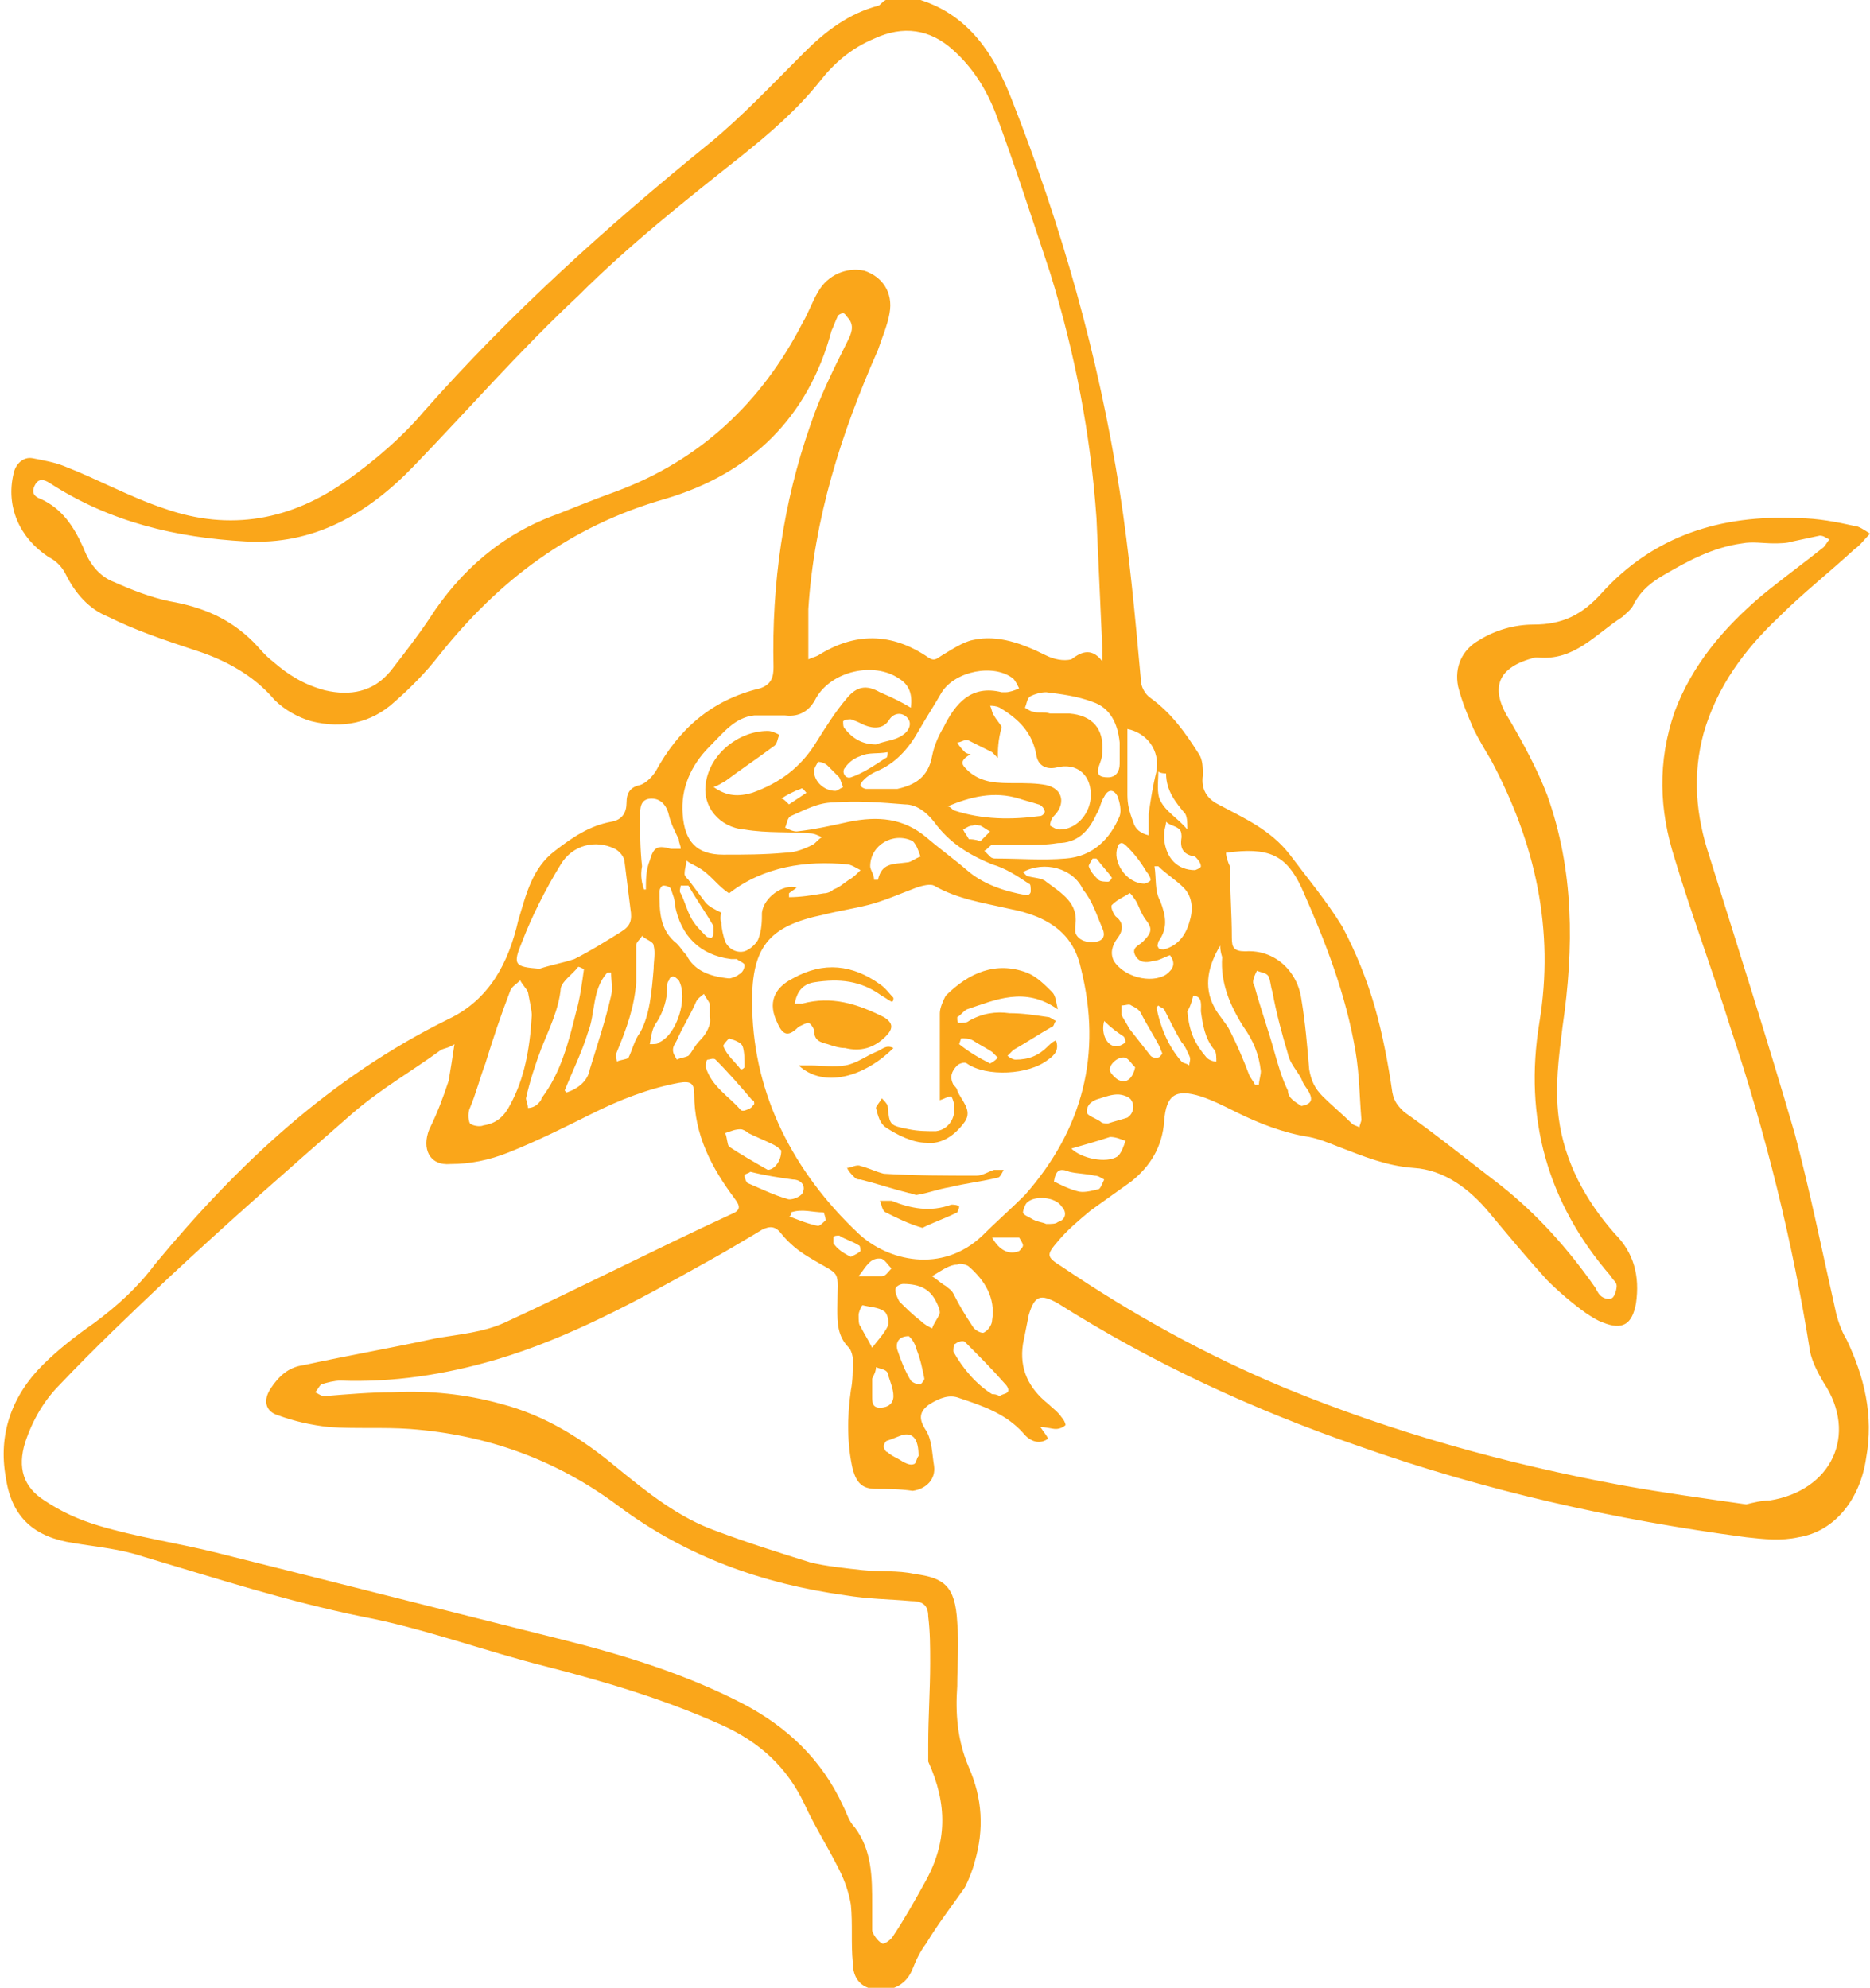 <svg xmlns="http://www.w3.org/2000/svg" xmlns:xlink="http://www.w3.org/1999/xlink" id="Livello_2_00000111879930222632866030000016093381631267243174_" x="0px" y="0px" viewBox="0 0 96.7 102.8" style="enable-background:new 0 0 96.7 102.8;" xml:space="preserve"><style type="text/css">	.st0{fill-rule:evenodd;clip-rule:evenodd;fill:#FAA61A;}</style><g id="Livello_1-2">	<g id="Senza_titolo-1.psd">		<g>			<path class="st0" d="M47.6,0c2.5,0.8,3.8,2.8,4.7,5.1c2.6,6.6,4.5,13.3,5.6,20.3c0.5,3.2,0.8,6.5,1.1,9.8c0,0.3,0.2,0.7,0.5,0.9    c1.1,0.8,1.8,1.8,2.5,2.9c0.2,0.3,0.2,0.7,0.2,1.1c-0.1,0.7,0.2,1.2,0.8,1.5c1.3,0.7,2.7,1.3,3.7,2.6c0.9,1.2,1.9,2.4,2.7,3.7    c0.7,1.3,1.3,2.8,1.7,4.2s0.7,3,0.9,4.4c0.1,0.5,0.3,0.7,0.6,1c1.7,1.2,3.3,2.5,5,3.8c1.9,1.5,3.5,3.3,4.9,5.3    c0.1,0.2,0.2,0.4,0.4,0.5c0.2,0.1,0.4,0.1,0.5,0c0.1-0.1,0.2-0.4,0.2-0.6s-0.2-0.3-0.3-0.5c-3.3-3.8-4.5-8.2-3.7-13.1    c0.8-4.8-0.2-9.3-2.5-13.6c-0.3-0.5-0.6-1-0.9-1.6c-0.3-0.7-0.6-1.4-0.8-2.2c-0.2-1,0.2-1.9,1.1-2.4c0.8-0.5,1.8-0.8,2.8-0.8    c1.5,0,2.5-0.5,3.5-1.6c2.7-3,6.2-4.1,10.2-3.9c1,0,2,0.2,2.9,0.4c0.2,0,0.5,0.2,0.8,0.4c-0.3,0.3-0.5,0.6-0.8,0.8    c-1.3,1.2-2.7,2.3-3.9,3.5c-1.8,1.7-3.2,3.6-3.9,6c-0.6,2.2-0.4,4.3,0.3,6.4c1.5,4.8,3,9.5,4.4,14.3c0.8,3,1.4,6,2.1,9.1    c0.1,0.5,0.3,1.1,0.6,1.6c0.9,1.9,1.4,3.9,1,6.1c-0.3,2.1-1.6,3.8-3.5,4.1c-0.9,0.2-1.8,0.1-2.7,0c-6.8-0.9-13.5-2.4-20-4.7    c-5.5-1.9-10.7-4.3-15.6-7.4c-0.9-0.5-1.2-0.4-1.5,0.6c-0.1,0.5-0.2,1-0.3,1.5c-0.2,1.3,0.3,2.3,1.3,3.1c0.2,0.2,0.5,0.4,0.7,0.7    c0.1,0.1,0.2,0.3,0.2,0.4c-0.1,0.1-0.3,0.2-0.5,0.2c-0.2,0-0.5-0.1-0.8-0.1c0.2,0.3,0.3,0.4,0.4,0.6c-0.4,0.3-0.9,0.2-1.3-0.3    c-0.9-1-2.1-1.4-3.3-1.8c-0.5-0.2-1,0-1.5,0.3c-0.6,0.4-0.6,0.8-0.2,1.4c0.3,0.5,0.3,1.2,0.4,1.8c0.1,0.7-0.4,1.2-1.1,1.3    C46.5,77,45.9,77,45.3,77c-0.7,0-1-0.3-1.2-1c-0.3-1.3-0.3-2.7-0.1-4.1c0.1-0.5,0.1-1,0.1-1.6c0-0.2-0.1-0.5-0.2-0.6    c-0.6-0.6-0.6-1.3-0.6-2c0-2.2,0.3-1.6-1.5-2.7c-0.5-0.3-1-0.7-1.4-1.2c-0.3-0.4-0.6-0.4-1-0.2c-1,0.6-2,1.2-3.1,1.8    c-3.4,1.9-6.9,3.8-10.6,4.9c-2.7,0.8-5.4,1.2-8.1,1.1c-0.3,0-0.7,0.1-1,0.2c-0.1,0.1-0.2,0.3-0.3,0.4c0.2,0.1,0.3,0.2,0.5,0.2    c1.2-0.1,2.4-0.2,3.5-0.2c1.9-0.1,3.8,0.1,5.6,0.6c2.3,0.6,4.2,1.8,6,3.3c1.6,1.3,3.2,2.6,5.2,3.3c1.6,0.6,3.2,1.1,4.8,1.6    c0.8,0.2,1.8,0.3,2.7,0.4s1.8,0,2.7,0.2c1.5,0.2,2.1,0.6,2.2,2.5c0.1,1.1,0,2.2,0,3.3c-0.1,1.4,0,2.8,0.6,4.2    c0.7,1.6,0.8,3.2,0.3,4.9c-0.1,0.4-0.3,0.9-0.5,1.3c-0.7,1-1.4,1.9-2,2.9c-0.3,0.4-0.5,0.8-0.7,1.3c-0.3,0.8-1,1.2-1.9,1.1    c-0.8-0.1-1.2-0.6-1.2-1.4c-0.1-1,0-2-0.1-3c-0.1-0.6-0.3-1.2-0.6-1.8c-0.6-1.2-1.3-2.3-1.8-3.4c-0.9-1.9-2.3-3.2-4.3-4.1    c-2.9-1.3-5.9-2.2-9-3c-3.2-0.8-6.4-2-9.6-2.6c-3.9-0.8-7.6-2-11.3-3.1c-1.2-0.4-2.4-0.5-3.6-0.7c-2-0.3-3.2-1.3-3.5-3.4    c-0.4-2.2,0.3-4.2,1.9-5.8c0.8-0.8,1.7-1.5,2.7-2.2c1.2-0.9,2.2-1.8,3.1-3c4.3-5.2,9.1-9.7,15.2-12.7c2.1-1,3.1-2.9,3.6-5.1    c0.4-1.3,0.7-2.7,1.9-3.6c0.9-0.7,1.8-1.3,2.9-1.5c0.6-0.1,0.8-0.5,0.8-1c0-0.5,0.2-0.8,0.7-0.9c0.3-0.1,0.6-0.4,0.8-0.7    c1.2-2.2,2.9-3.7,5.4-4.3c0.6-0.2,0.7-0.6,0.7-1.1c-0.1-4.3,0.5-8.5,1.9-12.5c0.5-1.5,1.2-2.9,1.9-4.3c0.2-0.4,0.4-0.8,0.1-1.2    c-0.1-0.1-0.2-0.3-0.3-0.3s-0.3,0.1-0.3,0.2c-0.1,0.2-0.2,0.5-0.3,0.7c-1.2,4.5-4.2,7.4-8.6,8.7c-4.9,1.4-8.6,4.2-11.7,8.1    c-0.7,0.9-1.5,1.7-2.3,2.4c-1.2,1.1-2.7,1.4-4.3,1c-0.7-0.2-1.4-0.6-1.9-1.1c-1.1-1.3-2.6-2.1-4.2-2.6c-1.5-0.5-3-1-4.4-1.7    c-1-0.4-1.7-1.2-2.2-2.2c-0.2-0.4-0.5-0.7-0.9-0.9c-1.5-1-2.2-2.6-1.8-4.3c0.1-0.5,0.5-0.9,1-0.8c0.5,0.1,1.1,0.2,1.6,0.4    c1.8,0.7,3.4,1.6,5.2,2.2c3.4,1.2,6.6,0.6,9.5-1.5c1.4-1,2.8-2.2,3.9-3.5c4.5-5.1,9.5-9.6,14.8-13.9C38.4,6,40,4.3,41.6,2.7    c1.1-1.1,2.3-2,3.8-2.4c0.1,0,0.2-0.2,0.4-0.3L47.6,0L47.6,0z M90.3,77.8C90.3,77.8,90.3,77.7,90.3,77.8c0.4-0.1,0.8-0.2,1.2-0.2    c3.2-0.5,4.6-3.4,2.8-6.1c-0.3-0.5-0.6-1.1-0.7-1.6c-0.9-5.7-2.3-11.3-4.1-16.7c-0.9-2.9-2-5.8-2.9-8.8c-0.8-2.5-0.9-5,0-7.6    c0.9-2.4,2.5-4.3,4.5-6c1.1-0.9,2.2-1.7,3.2-2.5c0.1-0.1,0.2-0.3,0.3-0.4c-0.2-0.1-0.3-0.2-0.5-0.2c-0.5,0.1-0.9,0.2-1.4,0.3    c-0.3,0.1-0.7,0.1-1,0.1c-0.5,0-1.1-0.1-1.6,0c-1.5,0.2-2.8,0.9-4,1.6c-0.7,0.4-1.2,0.8-1.6,1.5c-0.1,0.3-0.4,0.5-0.6,0.7    c-1.4,0.9-2.5,2.3-4.4,2.1c0,0-0.1,0-0.1,0c-2,0.5-2.4,1.6-1.3,3.3c0.7,1.2,1.4,2.5,1.9,3.8c1.4,3.9,1.4,7.9,0.8,12    c-0.2,1.6-0.4,3.1-0.2,4.7c0.3,2.3,1.4,4.3,2.9,6c1,1,1.3,2.2,1.1,3.6c-0.2,1.1-0.7,1.4-1.7,1c-0.3-0.1-0.6-0.3-0.9-0.5    c-0.7-0.5-1.4-1.1-2-1.7c-1-1.1-2-2.3-3-3.5c-1-1.2-2.3-2.2-3.9-2.3c-1.4-0.1-2.6-0.6-3.9-1.1c-0.5-0.2-1-0.4-1.5-0.5    c-1.3-0.2-2.6-0.7-3.8-1.3c-0.6-0.3-1.2-0.6-1.8-0.8c-1.3-0.4-1.8-0.1-1.9,1.3c-0.1,1.3-0.7,2.3-1.7,3.1c-0.7,0.5-1.4,1-2.1,1.5    c-0.6,0.5-1.2,1-1.7,1.6c-0.6,0.7-0.6,0.8,0.2,1.3c3.7,2.5,7.5,4.6,11.6,6.3c5.6,2.3,11.4,3.9,17.3,5    C86,77.2,88.2,77.5,90.3,77.8L90.3,77.8z M23.5,54c-0.3,0.2-0.5,0.2-0.7,0.3c-1.5,1.1-3.1,2-4.6,3.3c-3.2,2.8-6.4,5.6-9.5,8.5    c-1.9,1.8-3.8,3.6-5.6,5.5c-0.8,0.8-1.4,1.8-1.8,3c-0.4,1.3-0.1,2.3,1,3c0.9,0.6,1.8,1,2.8,1.3c2,0.6,4.1,0.9,6.1,1.4    c6,1.5,11.9,3,17.9,4.5c3.2,0.8,6.4,1.8,9.3,3.3c2.3,1.2,4.1,2.9,5.2,5.3c0.2,0.4,0.3,0.8,0.6,1.1c0.9,1.2,0.9,2.6,0.9,4    c0,0.4,0,0.9,0,1.3c0,0.2,0.3,0.6,0.5,0.7c0.1,0.1,0.5-0.2,0.6-0.4c0.6-0.9,1.1-1.8,1.6-2.7c1.2-2.1,1.2-4.1,0.2-6.3    C48,90.8,48,90.5,48,90.2c0-1.4,0.1-2.8,0.1-4.2c0-0.8,0-1.6-0.1-2.4c0-0.6-0.3-0.8-0.9-0.8c-1.1-0.1-2.2-0.1-3.4-0.3    c-4.3-0.6-8.2-2-11.7-4.6c-3.2-2.4-6.8-3.7-10.8-4c-1.4-0.1-2.8,0-4.2-0.1c-0.9-0.1-1.8-0.3-2.6-0.6c-0.7-0.2-0.8-0.8-0.4-1.4    s0.9-1.1,1.7-1.2c2.3-0.5,4.6-0.9,6.9-1.4c1.2-0.2,2.4-0.3,3.5-0.8c3.9-1.8,7.8-3.8,11.7-5.6c0.5-0.2,0.5-0.4,0.2-0.8    c-1.2-1.6-2.1-3.3-2.1-5.4c0-0.6-0.2-0.7-0.8-0.6c-1.6,0.3-3.1,0.9-4.5,1.6c-1.4,0.7-2.8,1.4-4.3,2c-1,0.4-2,0.6-3,0.6    c-1.1,0.1-1.5-0.8-1.1-1.8c0.4-0.8,0.7-1.6,1-2.5C23.3,55.3,23.4,54.7,23.5,54L23.5,54z M57,34.2c0-0.3,0-0.5,0-0.7    c-0.1-2.2-0.2-4.5-0.3-6.7c-0.3-4.3-1.1-8.5-2.4-12.7c-0.9-2.7-1.8-5.5-2.8-8.2c-0.5-1.3-1.2-2.4-2.2-3.3    c-1.2-1.1-2.6-1.3-4.1-0.6c-1.2,0.5-2.1,1.3-2.8,2.2c-1.2,1.5-2.6,2.7-4.1,3.9c-2.9,2.3-5.8,4.6-8.4,7.2c-3,2.8-5.7,5.9-8.5,8.8    c-2.4,2.5-5.2,4.1-8.7,3.9c-3.6-0.2-7-1-10.1-3c-0.3-0.2-0.6-0.3-0.8,0.1c-0.2,0.4,0,0.6,0.3,0.7c1.1,0.5,1.7,1.4,2.2,2.5    c0.3,0.8,0.8,1.5,1.6,1.8c0.9,0.4,1.9,0.8,2.9,1c1.7,0.3,3.1,0.9,4.3,2.1c0.3,0.3,0.6,0.7,1,1c0.8,0.7,1.6,1.2,2.7,1.5    c1.3,0.3,2.5,0.1,3.4-1c0.7-0.9,1.4-1.8,2-2.7c1.6-2.5,3.8-4.4,6.6-5.4c1-0.4,2-0.8,3.1-1.2c4.3-1.6,7.5-4.6,9.6-8.7    c0.3-0.5,0.5-1.1,0.8-1.6c0.5-0.9,1.5-1.3,2.4-1.1c0.9,0.3,1.5,1.1,1.3,2.2c-0.1,0.6-0.4,1.3-0.6,1.9c-1.9,4.3-3.3,8.7-3.6,13.4    c0,0.8,0,1.7,0,2.6c0.2-0.1,0.3-0.1,0.5-0.2c1.9-1.2,3.8-1.2,5.7,0.1c0.3,0.2,0.4,0.1,0.7-0.1c0.5-0.3,1.1-0.7,1.6-0.8    c1.3-0.3,2.6,0.2,3.8,0.8c0.4,0.2,0.9,0.3,1.3,0.2C55.8,33.8,56.4,33.4,57,34.2L57,34.2z M38.9,52.2c0.1,4.4,2.1,8.4,5.5,11.6    c1.5,1.4,4.3,2.1,6.4,0.1c0.7-0.7,1.5-1.4,2.2-2.1c3-3.4,4-7.3,2.9-11.7c-0.3-1.4-1.1-2.2-2.3-2.7c-0.5-0.2-0.9-0.3-1.4-0.4    c-1.3-0.3-2.7-0.5-3.9-1.2c-0.2-0.1-0.6,0-0.9,0.1c-0.8,0.3-1.7,0.7-2.5,0.9c-0.8,0.2-1.5,0.3-2.3,0.5    C39.7,47.9,38.8,49,38.9,52.2L38.9,52.2z M63.4,44.1c0,0.2,0.1,0.5,0.2,0.7c0,1.2,0.1,2.5,0.1,3.7c0,0.5,0.1,0.7,0.7,0.7    c1.5-0.1,2.7,1,2.9,2.5c0.2,1.2,0.3,2.4,0.4,3.6c0.1,0.6,0.3,1,0.7,1.4c0.5,0.5,1,0.9,1.5,1.4c0.1,0.1,0.2,0.1,0.4,0.2    c0-0.1,0.1-0.3,0.1-0.4c-0.1-1.2-0.1-2.3-0.3-3.5c-0.5-3-1.6-5.8-2.8-8.5C66.5,44.2,65.6,43.8,63.4,44.1L63.4,44.1z M47.1,36.6    c0.1-0.7-0.1-1.2-0.6-1.5c-1.3-0.9-3.5-0.4-4.3,1c-0.3,0.6-0.8,1-1.6,0.9c-0.5,0-1.1,0-1.6,0c-1,0.1-1.6,0.9-2.3,1.6    c-1,1-1.5,2.2-1.4,3.5c0.1,1.4,0.7,2.1,2.1,2.1c1.1,0,2.1,0,3.2-0.1c0.5,0,1-0.2,1.4-0.4c0.2-0.1,0.3-0.3,0.5-0.4    c-0.2-0.1-0.4-0.2-0.6-0.2c-1.1-0.1-2.2,0-3.4-0.2c-1.3-0.1-2.2-1.2-2-2.4c0.2-1.5,1.7-2.7,3.2-2.7c0.2,0,0.4,0.1,0.6,0.2    c-0.1,0.2-0.1,0.5-0.3,0.6c-0.8,0.6-1.7,1.2-2.5,1.8c-0.2,0.1-0.3,0.2-0.6,0.3c0.7,0.5,1.3,0.5,2,0.3c1.4-0.5,2.5-1.3,3.3-2.6    c0.5-0.8,1-1.6,1.6-2.3c0.5-0.6,1-0.7,1.7-0.3C46.2,36.1,46.6,36.3,47.1,36.6L47.1,36.6z M27.9,50.1c0.6-0.2,1.2-0.3,1.8-0.5    c0.8-0.4,1.6-0.9,2.4-1.4c0.5-0.3,0.6-0.6,0.5-1.2c-0.1-0.8-0.2-1.6-0.3-2.4c0-0.3-0.3-0.6-0.5-0.7c-1-0.5-2.2-0.2-2.8,0.8    c-0.8,1.3-1.5,2.7-2,4C26.5,49.9,26.6,50,27.9,50.1L27.9,50.1z M51.6,39.2c-0.1-0.1-0.2-0.2-0.3-0.3c-0.4-0.2-0.8-0.4-1.2-0.6    c-0.2-0.1-0.4,0.1-0.6,0.1c0.1,0.2,0.3,0.4,0.4,0.5c0,0,0.1,0.1,0.3,0.1c-0.7,0.4-0.4,0.6-0.1,0.9c0.7,0.6,1.5,0.6,2.4,0.6    c0.5,0,1.1,0,1.6,0.1c0.9,0.2,1,1,0.4,1.6c-0.1,0.1-0.2,0.3-0.2,0.5c0.2,0.1,0.3,0.2,0.5,0.2c0.8,0,1.5-0.7,1.6-1.6    c0.1-1.2-0.7-1.9-1.8-1.6c-0.5,0.1-0.9-0.1-1-0.6c-0.2-1.2-0.9-1.9-1.9-2.5c-0.2-0.1-0.4-0.1-0.5-0.1c0.1,0.2,0.1,0.4,0.2,0.5    c0.1,0.2,0.3,0.4,0.4,0.6C51.6,38.3,51.6,38.8,51.6,39.2L51.6,39.2z M37.7,46.2c-0.3-0.2-0.5-0.4-0.7-0.6c-0.3-0.3-0.6-0.6-1-0.8    c-0.2-0.1-0.4-0.2-0.5-0.3c0,0.2-0.1,0.4-0.1,0.7c0,0.1,0.1,0.2,0.2,0.3c0.3,0.4,0.6,0.8,0.9,1.2c0.2,0.2,0.4,0.3,0.8,0.5    c0,0-0.1,0.3,0,0.5c0,0.3,0.1,0.7,0.2,1c0.2,0.4,0.6,0.6,1,0.5c0.3-0.1,0.6-0.4,0.7-0.6c0.2-0.5,0.2-1,0.2-1.4    c0.1-0.8,1.1-1.5,1.8-1.3c-0.1,0.1-0.3,0.2-0.4,0.3c0,0,0,0.1,0,0.2c0.6,0,1.2-0.1,1.8-0.2c0.2,0,0.4-0.1,0.5-0.2    c0.3-0.1,0.5-0.3,0.8-0.5c0.2-0.1,0.4-0.3,0.6-0.5c-0.2-0.1-0.5-0.3-0.7-0.3C41.7,44.5,39.5,44.8,37.7,46.2z M27.5,52.5    c0-0.2-0.1-0.7-0.2-1.2c-0.1-0.2-0.3-0.4-0.4-0.6c-0.2,0.2-0.4,0.3-0.5,0.5c-0.5,1.3-0.9,2.5-1.3,3.8c-0.3,0.8-0.5,1.6-0.8,2.3    c-0.1,0.2-0.1,0.6,0,0.8c0.1,0.1,0.5,0.2,0.7,0.1c0.7-0.1,1.1-0.5,1.4-1.1C27.1,55.8,27.4,54.3,27.5,52.5L27.5,52.5z M53.1,46.3    c0.1,0,0.2-0.1,0.2-0.2c0-0.2,0-0.4-0.1-0.4c-0.6-0.4-1.2-0.8-1.9-1c-1.2-0.5-2.2-1.1-3-2.2c-0.4-0.5-0.9-0.9-1.5-0.9    c-1.2-0.1-2.5-0.2-3.7-0.1c-0.8,0-1.5,0.4-2.2,0.7c-0.2,0.1-0.2,0.4-0.3,0.6c0.2,0.1,0.4,0.2,0.6,0.2c0.9-0.1,1.8-0.3,2.7-0.5    c1.5-0.3,2.8-0.2,4,0.8c0.7,0.6,1.4,1.1,2.1,1.7C50.8,45.7,51.9,46.1,53.1,46.3L53.1,46.3z M52,35.8C52,35.8,52.1,35.9,52,35.8    c0.2,0,0.5-0.1,0.7-0.2c-0.1-0.2-0.2-0.4-0.3-0.5c-1-0.8-3-0.4-3.7,0.7c-0.4,0.7-0.8,1.3-1.2,2c-0.5,0.9-1.2,1.7-2.2,2.1    c-0.2,0.1-0.4,0.2-0.6,0.4c-0.1,0.1-0.2,0.2-0.2,0.3c0,0.1,0.2,0.2,0.3,0.2c0.5,0,1.1,0,1.6,0c0.9-0.2,1.6-0.6,1.8-1.7    c0.1-0.5,0.3-1,0.6-1.5c0.6-1.2,1.4-2.2,3-1.8C52,35.8,52,35.8,52,35.8L52,35.8z M30.2,50.1c-0.1,0-0.2-0.1-0.3-0.1    c-0.3,0.4-0.8,0.7-0.9,1.1c-0.1,1.1-0.6,2.1-1,3.1c-0.3,0.8-0.6,1.7-0.8,2.6c0,0.1,0.1,0.3,0.1,0.5c0.2,0,0.4-0.1,0.5-0.2    c0.1-0.1,0.2-0.2,0.2-0.3c1-1.3,1.4-2.9,1.8-4.5C30,51.6,30.1,50.8,30.2,50.1L30.2,50.1z M52.9,43.7L52.9,43.7    c-0.5,0-1.1,0-1.6,0c-0.1,0-0.2,0.2-0.4,0.3c0.1,0.1,0.2,0.2,0.3,0.3c0.1,0.1,0.2,0.1,0.3,0.1c1.2,0,2.4,0.1,3.6,0    c1.4-0.1,2.3-1,2.8-2.2c0.1-0.3,0-0.7-0.1-1c-0.2-0.4-0.5-0.4-0.7,0c-0.2,0.3-0.2,0.6-0.4,0.9c-0.4,0.9-1,1.5-2,1.5    C54.1,43.7,53.5,43.7,52.9,43.7L52.9,43.7z M60.5,49.4c-0.3,0.1-0.6,0.3-0.9,0.3c-0.3,0.1-0.7,0.1-0.9-0.3    c-0.2-0.4,0.2-0.5,0.4-0.7c0.5-0.5,0.5-0.7,0.1-1.2c-0.2-0.3-0.3-0.6-0.4-0.8c-0.1-0.2-0.4-0.6-0.4-0.5c-0.3,0.2-0.6,0.3-0.9,0.6    c-0.1,0.1,0.1,0.5,0.2,0.6c0.4,0.3,0.4,0.7,0.1,1.1c-0.3,0.4-0.4,0.8-0.2,1.2c0.5,0.8,1.9,1.2,2.7,0.7    C60.7,50.1,60.8,49.8,60.5,49.4L60.5,49.4z M54.3,36.9C54.3,36.9,54.3,36.9,54.3,36.9c0.3,0,0.7,0,1,0c1.2,0.1,1.8,0.8,1.7,2    c0,0.3-0.1,0.5-0.2,0.8c-0.1,0.4,0.1,0.5,0.5,0.5s0.6-0.3,0.6-0.7c0-0.4,0-0.7,0-1.1c-0.1-1-0.5-1.8-1.4-2.1    c-0.8-0.3-1.6-0.4-2.4-0.5c-0.3,0-0.6,0.1-0.8,0.2c-0.2,0.1-0.2,0.4-0.3,0.6c0,0,0.3,0.2,0.4,0.2C53.7,36.9,54,36.8,54.3,36.9    L54.3,36.9z M67.3,57.2c0.5-0.1,0.6-0.3,0.4-0.7c-0.1-0.2-0.3-0.4-0.4-0.7c-0.2-0.4-0.6-0.8-0.7-1.3c-0.3-1-0.6-2.1-0.8-3.2    c-0.1-0.3-0.1-0.6-0.2-0.8c-0.1-0.2-0.4-0.2-0.6-0.3c-0.1,0.2-0.2,0.4-0.2,0.6c0,0.1,0.1,0.2,0.1,0.3c0.3,1.1,0.7,2.2,1,3.3    c0.2,0.7,0.4,1.4,0.7,2C66.6,56.8,67,57,67.3,57.2z M58.3,37.7c0,1.1,0,2.3,0,3.4c0,0.5,0.1,0.9,0.3,1.4c0.1,0.4,0.4,0.6,0.8,0.7    c0-0.4,0-0.8,0-1.1c0.1-0.7,0.2-1.4,0.4-2.2C60,38.8,59.3,37.9,58.3,37.7L58.3,37.7z M48.2,66c0.3,0.2,0.5,0.4,0.7,0.5    c0.1,0.1,0.3,0.2,0.4,0.4c0.3,0.6,0.6,1.1,1,1.7c0.1,0.2,0.5,0.4,0.6,0.3c0.2-0.1,0.4-0.4,0.4-0.6c0.2-1.2-0.4-2.1-1.2-2.8    c-0.1-0.1-0.5-0.2-0.6-0.1C49.1,65.4,48.7,65.7,48.2,66L48.2,66z M37.7,50.6c0.1,0,0.4-0.1,0.5-0.2c0.2-0.1,0.3-0.3,0.3-0.5    c0-0.1-0.3-0.2-0.4-0.3c-0.1,0-0.2,0-0.3,0c-1.6-0.2-2.6-1.2-2.9-2.8c0-0.3-0.1-0.5-0.2-0.8c0-0.1-0.2-0.2-0.4-0.2    c-0.1,0-0.2,0.2-0.2,0.3c0,1,0,2,0.9,2.7c0.2,0.2,0.3,0.4,0.5,0.6C35.9,50.2,36.7,50.5,37.7,50.6L37.7,50.6z M52.9,45.1    c0.1,0.1,0.2,0.2,0.2,0.2c0.3,0.1,0.8,0.1,1,0.3c0.8,0.6,1.7,1.1,1.5,2.3c0,0.1,0,0.2,0,0.3c0.1,0.4,0.6,0.6,1.1,0.5    c0.5-0.1,0.4-0.5,0.3-0.7c-0.3-0.7-0.5-1.4-1-2C55.5,44.9,54,44.5,52.9,45.1L52.9,45.1z M33.8,50.1c0-0.4,0.1-0.8,0-1.2    c0-0.2-0.4-0.3-0.6-0.5c-0.1,0.2-0.3,0.3-0.3,0.5c0,0.6,0,1.3,0,1.9c-0.1,1.3-0.5,2.4-1,3.6c-0.1,0.2,0,0.4,0,0.5    c0.2-0.1,0.5-0.1,0.6-0.2c0.2-0.4,0.3-0.9,0.6-1.3C33.6,52.5,33.7,51.3,33.8,50.1L33.8,50.1z M33.3,46c0,0,0.1,0,0.1,0    c0-0.5,0-1,0.2-1.5c0.2-0.7,0.4-0.8,1.1-0.6c0.1,0,0.3,0,0.5,0c0-0.2-0.1-0.3-0.1-0.5c-0.2-0.4-0.4-0.8-0.5-1.2    c-0.1-0.5-0.4-0.9-0.9-0.9c-0.6,0-0.6,0.5-0.6,0.9c0,0.9,0,1.7,0.1,2.6C33.1,45.3,33.2,45.7,33.3,46L33.3,46z M63.1,48.9    c-0.6,1-0.9,2.1-0.3,3.2c0.2,0.4,0.6,0.8,0.8,1.2c0.4,0.8,0.7,1.5,1,2.3c0.1,0.2,0.2,0.3,0.3,0.5c0.1,0,0.1,0,0.2,0    c0-0.2,0.1-0.5,0.1-0.7c-0.1-0.9-0.4-1.6-0.9-2.3c-0.7-1.1-1.2-2.3-1.1-3.6C63.1,49.2,63.1,49,63.1,48.9z M29.2,56.4    c0,0,0.1,0.1,0.1,0.1c0.6-0.2,1.1-0.6,1.2-1.2c0.4-1.3,0.8-2.5,1.1-3.8c0.1-0.4,0-0.8,0-1.2c-0.1,0-0.1,0-0.2,0    c-0.8,0.9-0.6,2.1-1,3.1C30.1,54.4,29.6,55.4,29.2,56.4L29.2,56.4z M59.9,44.8c0,0-0.1,0-0.2,0c0.1,0.6,0,1.3,0.3,1.8    c0.3,0.8,0.4,1.4-0.1,2.1c0,0.1-0.1,0.2,0,0.3c0,0.1,0.2,0.1,0.3,0.1c0.7-0.2,1.1-0.7,1.3-1.4c0.2-0.6,0.2-1.3-0.3-1.8    C60.8,45.5,60.3,45.2,59.9,44.8L59.9,44.8z M49,41.7c0.1,0,0.2,0.1,0.3,0.2c1.5,0.5,3,0.5,4.5,0.3c0.1,0,0.3-0.2,0.2-0.3    c0-0.1-0.2-0.3-0.3-0.3c-0.3-0.1-0.7-0.2-1-0.3C51.4,40.9,50.2,41.2,49,41.7L49,41.7z M51.7,72.2c0.1-0.1,0.3-0.1,0.4-0.2    c0.1-0.1,0-0.3-0.1-0.4c-0.7-0.8-1.4-1.5-2.1-2.2c-0.1-0.1-0.4,0-0.5,0.1c-0.1,0-0.1,0.3-0.1,0.4c0.5,0.9,1.2,1.7,2,2.2    C51.4,72.1,51.5,72.1,51.7,72.2L51.7,72.2z M36.7,52.6c0-0.3,0-0.5,0-0.7c-0.1-0.2-0.2-0.3-0.3-0.5c-0.1,0.1-0.3,0.2-0.4,0.4    c-0.3,0.7-0.7,1.3-1,2c-0.1,0.2-0.2,0.3-0.2,0.5c0,0.2,0.1,0.3,0.2,0.5c0.2-0.1,0.4-0.1,0.6-0.2c0.2-0.2,0.3-0.5,0.6-0.8    C36.5,53.5,36.8,53,36.7,52.6L36.7,52.6z M45.2,45.5c0.1,0,0.2,0,0.2,0c0.2-0.9,0.8-0.8,1.5-0.9c0.2,0,0.4-0.2,0.7-0.3    c-0.1-0.3-0.2-0.6-0.4-0.8C46.2,43,45,43.7,45,44.8C45,45,45.2,45.2,45.2,45.5L45.2,45.5z M40.4,59.5c-0.1-0.1-0.2-0.2-0.4-0.3    c-0.4-0.2-0.9-0.4-1.3-0.6c-0.1-0.1-0.3-0.2-0.4-0.2c-0.3,0-0.5,0.1-0.8,0.2c0.1,0.2,0.1,0.6,0.2,0.7c0.6,0.4,1.3,0.8,2,1.2    C40,60.5,40.4,60.1,40.4,59.5z M46.7,66.4c-0.1,0-0.4,0.1-0.4,0.3c0,0.2,0.1,0.4,0.2,0.6c0.3,0.3,0.7,0.7,1.1,1    c0.2,0.2,0.4,0.3,0.6,0.4c0.1-0.3,0.3-0.5,0.4-0.8c0-0.2-0.1-0.4-0.2-0.6C48.1,66.7,47.6,66.4,46.7,66.4L46.7,66.4z M45.3,38.5    c0.5-0.2,1-0.2,1.4-0.5c0.3-0.2,0.5-0.6,0.2-0.9c-0.3-0.3-0.7-0.2-0.9,0.1c-0.3,0.5-0.8,0.5-1.3,0.3c-0.2-0.1-0.4-0.2-0.7-0.3    c-0.1,0-0.3,0-0.4,0.1c0,0.2,0,0.3,0.1,0.4C44.1,38.2,44.6,38.5,45.3,38.5L45.3,38.5z M33.6,54c0.3,0,0.4,0,0.5-0.1    c0.9-0.4,1.5-2.3,1-3.2c-0.1-0.1-0.2-0.2-0.3-0.2c-0.1,0-0.2,0.1-0.2,0.2c-0.1,0.1-0.1,0.2-0.1,0.4c0,0.6-0.2,1.2-0.5,1.7    C33.7,53.2,33.7,53.5,33.6,54z M38.8,60.6c-0.1,0.1-0.3,0.1-0.3,0.2c0,0.1,0.1,0.4,0.2,0.4c0.7,0.3,1.3,0.6,2,0.8    c0.2,0.1,0.7-0.1,0.8-0.3c0.2-0.4-0.1-0.7-0.5-0.7C40.3,60.9,39.6,60.8,38.8,60.6L38.8,60.6z M57.3,58.1c0.3-0.1,0.7-0.2,1-0.3    c0.3-0.2,0.4-0.6,0.2-0.9c-0.1-0.2-0.5-0.3-0.7-0.3c-0.3,0-0.6,0.1-0.9,0.2c-0.4,0.1-0.7,0.3-0.7,0.7c0,0.2,0.4,0.3,0.7,0.5    C57,58.1,57.1,58.1,57.3,58.1L57.3,58.1z M39,57.1c0-0.1,0-0.2-0.1-0.2c-0.6-0.7-1.2-1.4-1.9-2.1c-0.1-0.1-0.3,0-0.4,0    c-0.1,0-0.1,0.3-0.1,0.4c0.3,1,1.2,1.5,1.8,2.2c0.1,0.1,0.3,0,0.3,0C38.9,57.3,38.9,57.2,39,57.1L39,57.1z M44.4,68    c0,0.3,0,0.5,0.1,0.6c0.2,0.4,0.4,0.7,0.6,1.1c0.3-0.4,0.6-0.7,0.8-1.1c0.1-0.2,0-0.7-0.2-0.8c-0.3-0.2-0.7-0.2-1.1-0.3    C44.5,67.6,44.4,67.9,44.4,68L44.4,68z M61.8,45c0,0,0.3-0.1,0.3-0.2c0-0.2-0.2-0.4-0.3-0.5c-0.6-0.1-0.8-0.4-0.7-1    c0-0.1,0-0.3-0.1-0.4c-0.2-0.2-0.5-0.2-0.7-0.4c0,0.2-0.1,0.4-0.1,0.6c0,0.1,0,0.2,0,0.3C60.3,44.4,60.9,45,61.8,45L61.8,45z     M61.4,52.3c0.1,1.1,0.4,1.7,1,2.4c0.1,0.1,0.3,0.2,0.5,0.2c0-0.2,0-0.5-0.1-0.6c-0.5-0.6-0.6-1.3-0.7-2c0-0.3,0.1-0.8-0.4-0.8    C61.7,51.5,61.6,52,61.4,52.3L61.4,52.3z M55.4,59.4c0.5,0.5,1.8,0.8,2.4,0.4c0.2-0.2,0.3-0.5,0.4-0.8c-0.3-0.1-0.5-0.2-0.8-0.2    C56.8,59,56.1,59.2,55.4,59.4L55.4,59.4z M60.1,54.5c0-0.1-0.1-0.2-0.1-0.3c-0.3-0.6-0.7-1.2-1-1.8c-0.1-0.2-0.3-0.3-0.5-0.4    c-0.1-0.1-0.3,0-0.5,0c0,0.2,0,0.3,0,0.5c0.1,0.2,0.3,0.5,0.4,0.7c0.4,0.5,0.7,0.9,1.1,1.4c0.1,0.1,0.2,0.1,0.3,0.1    C60,54.7,60,54.6,60.1,54.5L60.1,54.5z M54.1,63.3c0.3,0,0.5,0,0.6-0.1c0.4-0.1,0.5-0.5,0.2-0.8c-0.3-0.5-1.4-0.6-1.8-0.2    c-0.1,0.1-0.2,0.4-0.2,0.5c0,0.1,0.2,0.2,0.4,0.3C53.6,63.2,53.9,63.2,54.1,63.3L54.1,63.3z M36.9,48.2c0-0.2,0-0.2,0-0.3    c-0.4-0.7-0.9-1.4-1.3-2.1c0,0,0,0,0,0c-0.1,0-0.3,0-0.4,0c0,0.1-0.1,0.3,0,0.4c0.2,0.4,0.3,0.8,0.5,1.2c0.2,0.4,0.5,0.7,0.8,1    c0.1,0.1,0.2,0.1,0.3,0.1C36.9,48.4,36.9,48.2,36.9,48.2z M47,69.1c-0.5,0-0.7,0.3-0.6,0.7c0.2,0.6,0.4,1.1,0.7,1.6    c0.1,0.1,0.3,0.2,0.5,0.2c0,0,0.2-0.2,0.2-0.3c-0.1-0.5-0.2-1-0.4-1.5C47.3,69.4,47.1,69.2,47,69.1L47,69.1z M59.2,45.7    c0,0,0.3-0.1,0.3-0.2c0-0.1-0.1-0.3-0.2-0.4c-0.3-0.5-0.6-0.9-1-1.3c-0.1-0.1-0.2-0.2-0.3-0.2c-0.1,0-0.2,0.1-0.2,0.2    C57.5,44.5,58.2,45.7,59.2,45.7L59.2,45.7z M47.5,75.3c0-0.9-0.3-1.2-0.8-1.1c-0.3,0.1-0.5,0.2-0.8,0.3c-0.1,0-0.2,0.2-0.2,0.3    c0,0.1,0.1,0.3,0.2,0.3c0.2,0.2,0.5,0.3,0.8,0.5c0.2,0.1,0.4,0.2,0.6,0.1C47.4,75.6,47.4,75.4,47.5,75.3z M54.5,61.1    c0.4,0.2,0.8,0.4,1.2,0.5c0.3,0.1,0.7,0,1.1-0.1c0.1,0,0.2-0.3,0.3-0.5c-0.2-0.1-0.3-0.2-0.5-0.2c-0.4-0.1-0.9-0.1-1.3-0.2    C54.8,60.4,54.6,60.5,54.5,61.1L54.5,61.1z M45.1,71.7c0,0.2,0,0.3,0,0.5c0,0.3,0,0.6,0.4,0.6c0.4,0,0.7-0.2,0.7-0.6    c0-0.4-0.2-0.8-0.3-1.2c-0.1-0.2-0.4-0.2-0.6-0.3c0,0.2-0.1,0.4-0.2,0.6C45.1,71.5,45.1,71.6,45.1,71.7L45.1,71.7z M61.4,42.9    c0-0.3,0-0.6-0.1-0.8c-0.5-0.6-1-1.2-1-2.1c0,0-0.3,0-0.4-0.1c0,0.5-0.1,1.1,0.1,1.5C60.3,42,60.9,42.3,61.4,42.9L61.4,42.9z     M59.9,52c0,0-0.1,0.1-0.1,0.1c0.2,1,0.6,2,1.3,2.8c0.1,0.1,0.3,0.1,0.4,0.2c0-0.2,0.1-0.3,0-0.5c-0.1-0.2-0.2-0.5-0.4-0.7    c-0.3-0.5-0.6-1.1-0.9-1.7C60.1,52.1,60,52.1,59.9,52L59.9,52z M45.9,38.9c-0.5,0.1-1,0-1.4,0.2c-0.3,0.1-0.6,0.3-0.8,0.6    c-0.2,0.2,0,0.6,0.3,0.5c0.6-0.2,1.2-0.6,1.8-1C45.9,39.2,45.9,39,45.9,38.9L45.9,38.9z M43.2,40.9c0.1,0,0.2-0.1,0.4-0.2    c-0.1-0.2-0.1-0.3-0.2-0.5c-0.2-0.2-0.4-0.4-0.6-0.6c-0.1-0.1-0.3-0.2-0.5-0.2c-0.1,0.2-0.2,0.3-0.2,0.5    C42.1,40.4,42.6,40.9,43.2,40.9L43.2,40.9z M58.7,55.2c-0.2-0.2-0.3-0.4-0.5-0.5c-0.4-0.1-0.9,0.4-0.8,0.7    c0.1,0.2,0.4,0.5,0.6,0.5C58.3,56,58.6,55.7,58.7,55.2L58.7,55.2z M40.9,62.7c0,0.1,0,0.2-0.1,0.2c0.5,0.2,1,0.4,1.5,0.5    c0.1,0,0.3-0.2,0.4-0.3c0-0.1-0.1-0.4-0.1-0.4C42,62.7,41.5,62.5,40.9,62.7L40.9,62.7z M38.3,55.3c0.1,0,0.1,0,0.2-0.1    c0-0.4,0-0.8-0.1-1.1c-0.1-0.2-0.4-0.3-0.7-0.4c0,0-0.3,0.3-0.3,0.4C37.6,54.6,38,54.9,38.3,55.3L38.3,55.3z M44.4,66    c0.5,0,0.8,0,1.2,0c0.2,0,0.3-0.2,0.5-0.4c-0.2-0.2-0.3-0.4-0.5-0.5C45,65,44.8,65.5,44.4,66z M51.3,64c0.4,0.7,0.9,0.9,1.4,0.7    c0.1-0.1,0.2-0.2,0.2-0.3c0-0.1-0.2-0.4-0.2-0.4C52.3,64,51.9,64,51.3,64L51.3,64z M44,65c0.2-0.1,0.4-0.2,0.5-0.3    c0,0,0-0.3-0.1-0.3c-0.3-0.2-0.7-0.3-1-0.5c-0.1,0-0.3,0-0.3,0.1c0,0,0,0.2,0,0.3C43.3,64.6,43.6,64.8,44,65L44,65z M56.7,44.4    c-0.1,0-0.1,0-0.2,0c-0.1,0.2-0.2,0.3-0.2,0.4c0.1,0.3,0.3,0.5,0.5,0.7c0.1,0.1,0.4,0.1,0.5,0.1c0.1,0,0.2-0.2,0.2-0.2    C57.3,45.1,57,44.8,56.7,44.4L56.7,44.4z M57.1,52.8c-0.2,0.7,0.2,1.4,0.7,1.3c0.1,0,0.3-0.1,0.4-0.2c0,0,0-0.2-0.1-0.3    C57.8,53.4,57.5,53.2,57.1,52.8L57.1,52.8z M50.7,43.5c0.1-0.1,0.3-0.3,0.5-0.5c-0.2-0.1-0.3-0.2-0.5-0.3c-0.1,0-0.3-0.1-0.4,0    c-0.2,0-0.3,0.1-0.5,0.2c0.1,0.2,0.2,0.3,0.3,0.5C50.2,43.4,50.4,43.4,50.7,43.5L50.7,43.5z M40.8,41.6c0.3-0.2,0.6-0.4,0.9-0.6    c-0.1-0.1-0.2-0.3-0.3-0.2c-0.3,0.1-0.7,0.3-1,0.5C40.5,41.3,40.6,41.4,40.8,41.6z"></path>			<path class="st0" d="M49.6,52.9c0.2,0,0.4,0,0.5-0.1c0.7-0.4,1.4-0.5,2.1-0.4c0.7,0,1.3,0.1,2,0.2c0.1,0,0.2,0.1,0.4,0.2    c-0.1,0.1-0.1,0.3-0.2,0.3c-0.7,0.4-1.3,0.8-2,1.2c-0.1,0.1-0.2,0.2-0.3,0.3c0.1,0.1,0.3,0.2,0.4,0.2c0.7,0,1.2-0.2,1.7-0.7    c0.1-0.1,0.2-0.2,0.4-0.3c0.2,0.5-0.1,0.8-0.4,1c-1,0.8-3.2,0.9-4.2,0.2c-0.1-0.1-0.4,0-0.5,0.1c-0.3,0.3-0.4,0.6-0.2,1    c0.1,0.1,0.2,0.2,0.2,0.3c0.2,0.5,0.8,1,0.4,1.6c-0.5,0.7-1.2,1.2-2,1.1c-0.7,0-1.5-0.4-2.1-0.8c-0.3-0.2-0.4-0.6-0.5-1    c0-0.1,0.2-0.3,0.3-0.5c0.1,0.1,0.3,0.3,0.3,0.4c0.1,1,0.1,1,1.1,1.2c0.5,0.1,0.9,0.1,1.4,0.1c0.8-0.1,1.2-1,0.8-1.8    c-0.2,0-0.3,0.1-0.6,0.2c0-1.5,0-3,0-4.5c0-0.3,0.2-0.7,0.3-0.9c1.2-1.2,2.6-1.8,4.2-1.2c0.5,0.2,0.9,0.6,1.3,1    c0.2,0.2,0.2,0.5,0.3,0.9c-1.7-1.2-3.2-0.5-4.7,0c-0.2,0.1-0.3,0.3-0.5,0.4C49.5,52.8,49.5,52.9,49.6,52.9L49.6,52.9z M51.2,55    c0.2-0.1,0.3-0.2,0.4-0.3c-0.1-0.1-0.2-0.2-0.3-0.3c-0.3-0.2-0.7-0.4-1-0.6c-0.2-0.1-0.4-0.1-0.6-0.1c0,0-0.1,0.3-0.1,0.3    C50.1,54.4,50.6,54.7,51.2,55L51.2,55z"></path>			<path class="st0" d="M46.1,51.8c-0.2-0.1-0.3-0.2-0.5-0.3c-1.1-0.8-2.2-0.9-3.5-0.7c-0.6,0.1-0.9,0.5-1,1.1c0.1,0,0.2,0,0.4,0    c1.5-0.4,2.8,0,4.2,0.7c0.5,0.3,0.5,0.6,0.1,1c-0.6,0.6-1.3,0.8-2.1,0.6c-0.3,0-0.6-0.1-0.9-0.2c-0.4-0.1-0.7-0.2-0.7-0.7    c0-0.1-0.2-0.4-0.3-0.4c-0.1,0-0.3,0.1-0.5,0.2c-0.5,0.5-0.8,0.5-1.1-0.2c-0.5-1-0.2-1.8,0.8-2.3c1.6-0.9,3.1-0.7,4.5,0.3    c0.3,0.2,0.5,0.5,0.7,0.7C46.2,51.7,46.2,51.8,46.1,51.8L46.1,51.8z"></path>			<path class="st0" d="M47.4,61.8c-0.1,0-0.3-0.1-0.4-0.1c-0.8-0.2-1.7-0.5-2.5-0.7c-0.1,0-0.2,0-0.3-0.1c-0.2-0.2-0.3-0.3-0.4-0.5    c0.2,0,0.5-0.2,0.7-0.1c0.4,0.1,0.8,0.3,1.2,0.4c1.6,0.1,3.2,0.1,4.8,0.1c0.3,0,0.6-0.2,0.9-0.3c0.2,0,0.3,0,0.5,0    c-0.1,0.2-0.2,0.4-0.3,0.4c-0.8,0.2-1.7,0.3-2.5,0.5C48.5,61.5,48,61.7,47.4,61.8L47.4,61.8z"></path>			<path class="st0" d="M47.7,63.5c-0.7-0.2-1.3-0.5-1.9-0.8c-0.2-0.1-0.2-0.4-0.3-0.6c0.2,0,0.4,0,0.6,0c1,0.4,2,0.6,3.1,0.2    c0.1,0,0.3,0,0.4,0.1c0,0.1-0.1,0.3-0.1,0.3C48.9,63,48.3,63.2,47.7,63.5z"></path>			<path class="st0" d="M46.2,54.2c-1.5,1.5-3.6,2.1-4.9,0.9c0.3,0,0.5,0,0.6,0c0.6,0,1.2,0.1,1.8,0c0.6-0.1,1.1-0.5,1.6-0.7    C45.6,54.3,45.8,54,46.2,54.2z"></path>		</g>	</g></g></svg>